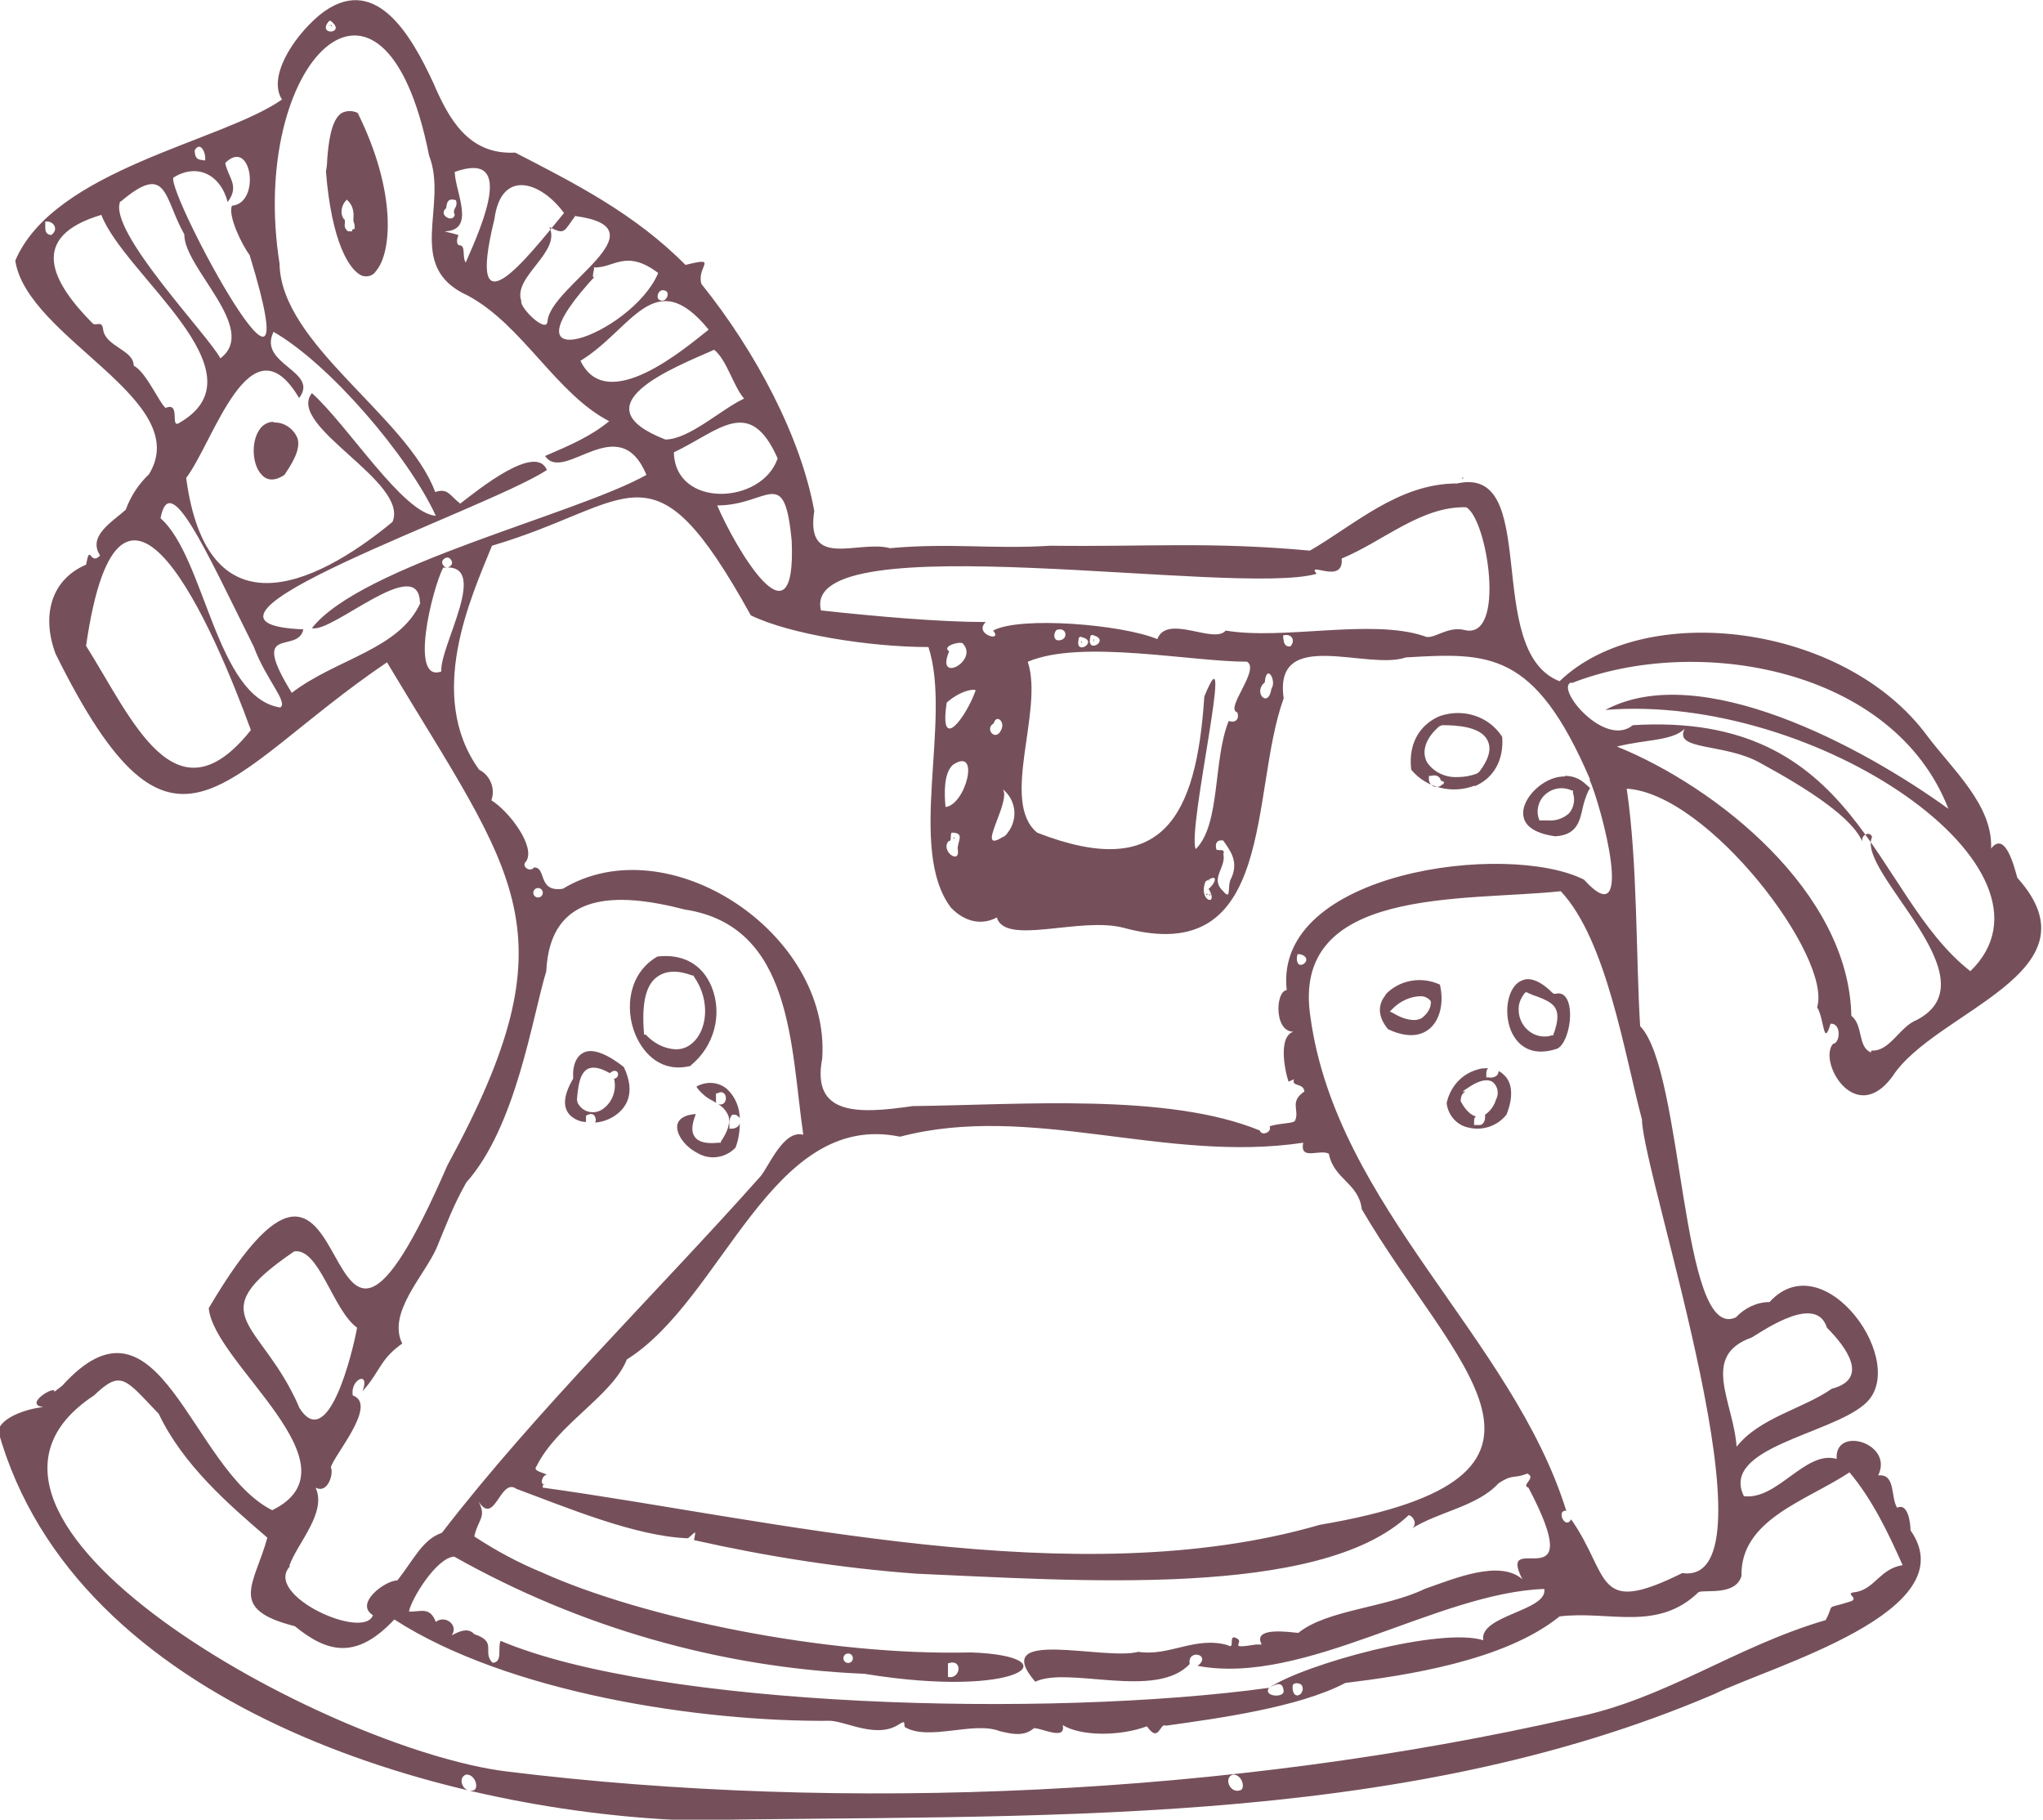 <?xml version="1.0" encoding="UTF-8"?>
<svg id="Ebene_1" data-name="Ebene 1" xmlns="http://www.w3.org/2000/svg" version="1.1" viewBox="0 0 334.7 298.1">
  <defs>
    <style>
      .cls-1 {
        fill: #75505a;
        stroke-width: 0px;
      }
    </style>
  </defs>
  <g id="Gruppe_486" data-name="Gruppe 486">
    <g id="Gruppe_484" data-name="Gruppe 484">
      <path id="Pfad_4551" data-name="Pfad 4551" class="cls-1" d="M254.9,162.8h-.3c0,0-.2-.1-.2-.1-1.5-1.5-2.9-2.3-4.1-2.3-.5,0-1,.2-1.5.5-2,1.4-2.5,5.6-1,8.5.8,1.5,2.8,3.9,7.3,2.4,1.6-.7,2.7-5.2,1.8-7.7-.6-1.6-1.7-1.4-2-1.3M254.5,169.3v.3c0,0-.3,0-.3,0-.4.2-.9.2-1.3.2-2.4-.1-4.2-2.2-4.1-4.6,0-.9.4-1.7.9-2.4l.3-.3.4.2c.5.2.9.4,1.3.5,2.9,1.1,4.3,1.9,2.9,6"/>
      <path id="Pfad_4552" data-name="Pfad 4552" class="cls-1" d="M227,163c-1.4,1.7-1.2,3.7.4,5.6,2.7,1.3,5.1,1.3,6.7,0,1.8-1.4,2.5-4.3,1.8-7.3-3-1.4-6.6-.8-8.9,1.6M234.4,164.3c0,1-.7,1.9-1.5,2.5-.4.2-.8.3-1.2.3-1.2,0-2.4-.5-3.4-1.1l-.6-.3.5-.5c1.2-1.2,2.9-2,4.6-2,.6,0,1.2.3,1.6.8v.2c.1,0,0,.2,0,.2Z"/>
      <path id="Pfad_4553" data-name="Pfad 4553" class="cls-1" d="M100.2,176v-.3s0,.1,0,.2c0,0,0,0,0,0h0s0,0,0,0Z"/>
      <path id="Pfad_4554" data-name="Pfad 4554" class="cls-1" d="M96.5,183.5h0s0,0,0,0c0,0,0,0,0,0"/>
      <path id="Pfad_4555" data-name="Pfad 4555" class="cls-1" d="M96,183.9v-1.1l.3-.2c.1,0,.3-.1.5-.1.3,0,.5.1.6.3.2.3.3.7.1,1.1,1.3-.1,2.6-.6,3.6-1.4,1.3-1,3.2-3.3,1.1-7.7-3.7-2.9-5.7-2.9-6.7-2.3-1.3.7-1.7,2.5-1.6,3.9v.2s0,.1,0,.1c-1.6,2.7-1.8,4.8-.4,6.1.7.6,1.6,1,2.5,1M94.5,180.4c.2-2.6.5-4.6,1.8-5.3.9-.4,2-.2,3.6.7.6-.5.9-.4,1.1-.3.3.2.3.5.2.8-.1.2-.3.4-.6.4.5,2-.4,4.2-2.2,5.2-.4.2-.8.3-1.3.3-1.1,0-2-.6-2.5-1.6v-.2c0,0,0-.2,0-.2Z"/>
      <path id="Pfad_4556" data-name="Pfad 4556" class="cls-1" d="M201.8,117.2s0,0,0,0h0s0,0-.1,0h0Z"/>
      <path id="Pfad_4557" data-name="Pfad 4557" class="cls-1" d="M59.2,226.9h0s0,0,0,0h0s0,0,0,0"/>
      <path id="Pfad_4558" data-name="Pfad 4558" class="cls-1" d="M108.7,48.6h0s0,0,.1,0h0s0,0,0,0"/>
      <path id="Pfad_4559" data-name="Pfad 4559" class="cls-1" d="M108.4,48.2h0s0,0-.1,0h0s0,0,0,0"/>
      <path id="Pfad_4560" data-name="Pfad 4560" class="cls-1" d="M174.5,283.3h0s0,0,0,0h0"/>
      <path id="Pfad_4561" data-name="Pfad 4561" class="cls-1" d="M234,103.7h0s0,0-.1,0h0s0,0,0,0"/>
      <path id="Pfad_4562" data-name="Pfad 4562" class="cls-1" d="M58.8,226.6h0s0,0,0,0h0s0,0,0,0"/>
      <path id="Pfad_4563" data-name="Pfad 4563" class="cls-1" d="M234.3,104.1h0s0,0,.1,0h0s0,0,0,0"/>
      <path id="Pfad_4564" data-name="Pfad 4564" class="cls-1" d="M199.9,138.2h0s0,0-.1,0h0s0,0,0,0"/>
      <path id="Pfad_4565" data-name="Pfad 4565" class="cls-1" d="M87.6,155.1h0s0,0,0,0h0s0,0,0,0"/>
      <path id="Pfad_4566" data-name="Pfad 4566" class="cls-1" d="M138.8,271.5h0s0,0-.1,0h0s0,0,0,0"/>
      <path id="Pfad_4567" data-name="Pfad 4567" class="cls-1" d="M195.2,272.9h0s0,0-.1,0h0s0,0,0,0"/>
      <path id="Pfad_4568" data-name="Pfad 4568" class="cls-1" d="M139.1,271.9h0s0,0,.1,0h0s0,0,0,0"/>
      <path id="Pfad_4569" data-name="Pfad 4569" class="cls-1" d="M195.5,273.3h0s0,0,.1,0h0s0,0,0,0"/>
      <path id="Pfad_4570" data-name="Pfad 4570" class="cls-1" d="M37.5,216.4c-.1,0-.2.2-.2.3h0v-.3Z"/>
      <path id="Pfad_4571" data-name="Pfad 4571" class="cls-1" d="M206.9,275.7h0s0,0,0,0c0,0,0,0,0,0"/>
      <path id="Pfad_4572" data-name="Pfad 4572" class="cls-1" d="M175,281.6s0,0,0,0c0,0,0,0,0,0"/>
      <path id="Pfad_4573" data-name="Pfad 4573" class="cls-1" d="M251.9,244.6h0s0,0,.1,0h0s0,0,0,0"/>
      <path id="Pfad_4574" data-name="Pfad 4574" class="cls-1" d="M251.6,244.2h0s0,0-.1,0h0s0,0,0,0"/>
      <path id="Pfad_4575" data-name="Pfad 4575" class="cls-1" d="M199.7,278.3v-.2s0,0,0,0c0,0,0,.1,0,.2"/>
      <path id="Pfad_4576" data-name="Pfad 4576" class="cls-1" d="M201.5,254.9h0s0,0,0,0c0,0,0,0,0,0"/>
      <path id="Pfad_4577" data-name="Pfad 4577" class="cls-1" d="M212.3,276.7h0s0,0,0,0c0,0,0,0,0,0"/>
      <path id="Pfad_4578" data-name="Pfad 4578" class="cls-1" d="M307.5,261.7h0s0,0,0,0c0,0,0,0,0,0"/>
      <path id="Pfad_4579" data-name="Pfad 4579" class="cls-1" d="M238.7,79.2c-9.6,0-16.8,6.8-24.1,11-16.5-1.5-26.5-.6-42.5-.8-9.6.6-16.2-.5-26.3.4-5.2-1.4-13.9,3.6-12.4-6.1-2.2-12.1-9.5-26-18.5-37.2-.8-2.9,3-4.5-2.6-3.1-8.3-8.4-18.2-13.4-27.9-18.4-7.7.4-10.9-5.6-13.4-11.4-3.7-8-9.7-18.4-18.7-11.1-4.6,3.9-8.4,10.3-6.1,13.8-9.8,6.9-37.3,11.4-43.7,26.4,2,12.8,29.4,22.8,21.9,35-1.7,1.6-3,3.6-3.8,5.8-2.2,2-6.3,4.3-4.2,7.5-1.7,1.8-1.6-2.2-2.3,1.5-5.8,2.5-7.3,8.4-5,14.6,19.6,39.6,27.1,19.8,54.3,1.4,21.1,35.3,30.9,43.8,9.9,82.4-23.2,53.4-12.8-21.3-39.1,23.4.8,9.1,25.2,25.8,10.4,33.1-13.4-6.7-18.4-38.1-34.4-20.4l-1.3,1c.3-1.2-5.2,2.1-1.8,2.5-2.8.3-6.9,1.7-7.4,3.9,12.6,45.2,72.2,62.2,112.5,63.8,56.6-1,116.4,1.7,168.7-20.7,9.4-4.6,41.4-13.5,32.1-26.8,0-1.1-.4-4.6-2.2-3.7-1.1-1.8-.2-5.6-3.1-5.3,2.6-5.3-7.2-8.2-6.8-2.7-5.1-1.5-9.7,6.8-15.2,6.1-3.9-7.9,14-10.1,19.7-15,7.8-6.4-6.5-26.7-15.5-16.8-2.1,0-4.1,1-5.5,2.5-9.1,4.3-8.5-40.3-15.7-47.7-.7-11.4-.4-26.7-2.2-38.9,13.4.8,33.7,27.6,31.2,35.8,1.2,2,1,6.7,2.2,2.7,1.8-.1,1.6,3.2.4,3.3-2.5,2.9,3.6,13.6,9.7,5.4,6.9-10.8,34.5-17,20.5-32.6-.4-1.3-1.9-7.9-4.3-4.8.3-7.1-6.3-12.9-10.5-18.5-13.6-18.4-46.3-22.3-60.2-8.9-12.8-5-2.7-36.1-17.2-32.3M129.7,88.6c.8,18.5-9.4.8-12.2-5.8,8.4,0,11-6.9,12.2,5.8M127.4,75.1c-2.6,7.6-16.8,8.2-17-1,7.4-3.5,12.4-9.4,17,1M117,57.3c2.1,1.7,3.1,5.9,4.9,8-3.7,1.7-9,6.7-12.9,6.7-14.4-5.6,1.2-11.7,8-14.7M116.1,54c-3.8,3-16.7,14.1-21,5.1,8.4-5.1,12.1-16,21-5.1M108.9,47.6c1,.2.3,2-.7,1.6-.9-.2-.4-2,.7-1.6M107.8,44.8c-4.4,10.2-27,18.2-9.9,0-1.4,1.8-.4-.9-.6-1,3.2.2,5.2-3.1,10.5.9M94.3,35.4c14.7,2-4.1,11.4-4.6,17.2-.1,2.2-4.6-2.2-4.3-3.3-1.4-4,6.6-8,4.6-12.1,2.6,1.3,2.3.8,4.3-1.9M81,35.9c1.1-8.3,7.6-6.2,11.4-1-6.1,7.4-16.2,20.5-11.4,1M74.4,28.2c9.9-3.6,4.9,8,1.9,14.8-.6-.8,0-2.7-.9-2.8-.8,0-.5-1.3-.3-1.6.2-.2-2.2-.6-2.2-.7,5.1-.2,1.7-6.4,1.6-9.7M73.1,34.1c.1-1,.3-1.7,1.6-1.3.4,1.3-.7,1.3-.2,2.4-.3,1.4-2.8,0-1.4-1.1M53.7,3.7c.3-.4.4-.4.8,0,1.9,1.8-2.3,2.1-.8,0M44.7,54.3c9.2,5.2,22.2,20.4,26.7,30.2-5.4-.4-14.3-14.7-20.3-20.1-4.3,5.4,16,14.5,13.2,21.1-13.2,10.9-30.4,18.2-33.8-7.2,4.5-5.9,10.5-26.6,18.5-13.1,3.4-4.4-6.8-5.5-4.2-10.8M31.9,24.6c1-1.6,1.9.6,1.7,1.7-.8-.2-1.7.1-1.7-1.7M28.4,29.1c3.8-2.4,7.7-.6,8.9,4,2-2.7.1-3.9-.4-6.4,4.3-4.3,5.9,6.6,1.1,7-.7,1.7,1.7,6.5,2.9,8.1,10.8,35.2-13.5-10-12.5-12.7M19.8,33c7.7-6.5,7-.6,10.4,5.4-.1,5.5,12.3,15.5,5.9,20.3-1.9-3.7-18.5-20.9-16.4-25.7M8.4,38.5c-1.3-.1-.9-1.4-1-2.2,1.4-.2,2.3,1.3,1,2.2M27.2,66.9c-1.2-1-3.2-5.9-5.3-7,0-2.6-4.6-3.1-5-5.9-.2-1.7-1.2-.4-1.8-1.1-6.6-6.7-10.6-14.1,1.5-17.7,3.8,9.9,26.9,25.8,12.9,34-1.8,1.3.2-3.4-2.3-2.4M41.1,119.6c-12.4,15.6-19.5-1.9-27-13.8,5.6-38.8,21.1-2.4,27,13.8M45.9,115.9c-10.5-1.6-12.3-24.6-19.6-31,1.5-8,7.1,4.6,15.3,21.1,1.9,5.2,5.7,9.1,4.3,9.9M68.9,98.7c-3.4,7.7-13.8,9.2-21.1,14.8-7.1-11.5,1-6.2,1.9-10.4-25.3-1,30-19.6,39.9-26.1-1.8-4.4-11.1,3.1-14.2,5.5-1.7-1.3-2-2.6-4.1-1.9-4.6-12.4-25.3-24.2-25.5-37.4-5.2-32.9,17-55.5,24.5-17.7,3.2,8.2-4.1,18.2,6.3,22.9,9,4.8,14.5,16.1,23.2,20.6-2.9,2.4-6.3,3.9-10.5,5.7,3.1,4.6,12.1-7.8,16.6,3.1-11.6,6.5-46.7,14.8-54.8,25.1,3.3.9,17.6-12.4,17.7-4.1M73.8,92.7c-.3.3-.8.4-1.1,0-.3-.3-.4-.8,0-1.1,0,0,0,0,0,0,.3-.3.8-.4,1.1,0,.3.3.4.8,0,1.1,0,0,0,0,0,0M72.3,110c-5.3,1.9-1.5-13.5.3-17,7.9-.9-.6,12.8-.3,17M49,230.5c-6.2-14.3-16.5-14.8-.8-25.5,4.1-.6,6.3,9.6,10.3,12.5-.7,3.9-4.8,21-9.6,12.9M47.4,256.5c1.3-3.7,6.2-8.7,4.3-12.8,2.1,1.1,3-2.5,2.5-3.3.4-1.9,7.8-10.3,3.6-11.8-.5-2.6,2.9-4.2,1.6-.7,2.9-3.2,2.8-5.2,6.5-7.8-2.5-5,3.6-11.1,5.6-15.6,1.7-4.1,2.8-7.1,4.9-10.8,8.2-9.2,10.8-27.1,13.1-34.6.6-13.1,11.5-13,22.7-10.1,17.7,2.7,17.3,22.4,19.4,36.9-3.2-.9-5.6,5.1-7,6.8-16.9,19-36.8,38.4-52.2,58.4-3.2,1.1-4.6,4.4-7.3,7.8-2,0-7.1,3.8-4,5.7-1.5,4.2-18-3.3-13.6-8M87.6,145.7c.3-.3.8-.3,1.1,0,.3.3.3.8,0,1.1,0,0,0,0,0,0-.3.3-.8.3-1.1,0-.3-.3-.3-.8,0-1.1,0,0,0,0,0,0M147.5,186.2c21.5-5.6,43.4,4.4,66,1-.6,3,2.7,1,4.2,1.8.8,4.2,4.9,4.8,5.4,9.1,15.2,26,39.5,43.8-6.9,51.7-40,11.6-90.2-1-127.3-6.1,0-.5,0-.4.5-.5-1.1.2-.6-1.6.2-1.6-.6-.4-2.4-.6-1.7-1.4,3.4-6.9,12.4-11.5,14.8-17.5,15.8-9.9,23.6-40.8,44.7-36.5M213.6,157.9c-1.2.7-1.3-1-1-1.6,1.2,0,1.9.9,1,1.6M250.4,243.7c10.2,19.4-5.4,6.4-1,15-3.7-3.2-10.9-.2-16,1.6-6.4,3.1-16,3.4-20.7,7.2-1.3-.1-7.6-1.1-6,1.9h-.9c-5.5.9-1.1-.5-3.7-1.2-.7.3.2,2-1,1.3-5.3-1.5-9.6,1.9-14.6,1.1-5.6,1.5-24.6-4.1-16.9,4.9,5.4-2.6,19.8,3,25.3-2.9-.4-2.6,3.7-1.5,1.3.3,17.5,3.3,39.3-12,56.8-12.6.6,3.6-10.7,4.3-10,8.4-7-2.2-29.3,3.9-35.1,7.8,1.1-.6,2.3-1.2,2.4.6-.1,1.1-3.4.8-2.4-.6-36.5,5-100.1,3.2-125.9-7.7-.5,1.3.4,3.5-1.3,3.6-1.8-1.8.9-3.4-3-4.7-1-1.1-2.4-.5-3.7.2,1.2-1.7-1.1-3.4-2.6-2.2-1-2.6-2.5-1.6-4.4-1.7.4-2.1,4.5-8.8,7.4-9,20.6,11.6,43.6,18.2,67.2,19.2,25.7,4.2,34.1-2.9,17.5-3.5-23.9.6-53.9-5.7-70.3-13.1-3.9-1.6-7.6-3.6-11.1-5.9.7-3.1,2.3-3.2.3-6.4,3,5.6,3.8-3.4,6.6-1.4,8.1,3,19.5,7.8,28.1,8.1,1.2-.9,1.4-1.7,1,.3,12,2.7,24.2,4.6,36.4,5.5,25.8,1.1,66.1,4.2,80.7-9.6.9.3,1.4,1.6.5,2.2,4.5-2.8,10.7-3.6,14.2-7.4,2.4-1.6,2.5-.7,4.7-1.6,1.6.7-1.1,1.9.2,2.3M213.2,277.4c-1.1,1-1.6-.4-1.4-1.4.4-.4,1-.3,1.4,0,.3.4.3.9,0,1.3M138.4,271.1c.3-.3.8-.3,1.1,0s.3.8,0,1.1c0,0,0,0,0,0-.3.3-.8.3-1.1,0s-.3-.8,0-1.1c0,0,0,0,0,0M155.3,274.7v-2.2c2.5-.9,2.1,2.7,0,2.2M77.5,293.3c-1.6.5-2.7-2.1-1.1-2.6,1.6,0,2.1,2.5,1.1,2.6M203.1,293.3c-1.6.5-2.7-2.1-1.1-2.6,1.6,0,2.1,2.5,1.1,2.6M285.3,258.2c-.2-9.3,10.6-12.3,17.7-17,3.7,4.4,6.3,9.8,8.7,15.2-3.7.6-4.5,3.8-7.6,4.4-2.2.2.5.9-.8,1.5-4.6,1.5-2.6.1-4.2,3.1-15,4.4-26.3,13-41.3,16-56.2,12.8-119.5,15.6-174.8,8.8-29.7-3.7-98-41.6-67.6-61.6,4.5-4.3,5.1-2.7,10.6,3,4,8.4,11.4,14.8,17.8,20.3-2.1,7.7-6.6,11.7,4.5,14.5,5.5,4.5,10.2,5.4,16.3-1.1,18.6,12,50,16.8,71.5,16.6,2.8.2,7.7,3,11.3.5.9-.5.7-.3.8.5,3.9,2.4,11.3-1,15.6.7,2.1.5,4,.9,5.6-.5,1.3,0,5.3,2.1,4.7-.5,2.9,1.8,9.2,1.9,13.8.2,2,2.9,2.1-.7,3.1-.1,8.6-1.2,21.8-3,29.4-7,9.8-1.2,26.1-3.6,35.1-10.9,8.1-1,16,2.6,22.8-4,1.3-.4,6,.6,7-2.6M287,219.1c2.6-1.6,10.6-7,12.3-1.6,3.2,3.2,7,8.4.8,10-4.7,3.3-11.8,4.7-15.6,9.5-.5-7.4-6-14.9,2.5-17.9M269,183.5c.3,9.5,22.9,76.5,6.6,74.2-14.5,7.2-11.7.5-18.2-8.8-1,1.8-2.5-1.6-.8-1.4-8.8-28.3-37.6-49.8-41.9-80.8-3.4-21.6,25.2-19,41-20.7,7.5,8,10.4,26.5,13.3,37.4M306.5,172.4c-2.2-.9-1.2-4.4-3.2-6-.4-20.3-22.1-37.5-38.4-44.1,4.8-1.2,9-.9,11.1-2.9-1.9,3.6,6.6,2.3,12.4,5.6,7.9,4.3,15.2,9,16.8,13.1-.6-1.2,1.1-2.1,1.5-1-2.7,5.7,20.2,23.3,7.3,30-2.8,1.1-4.4,5.2-7.4,5M257.5,111.9c20.4-8,52.7-2.6,61.7,20.6-14.1-10.2-40.7-24.5-56.2-16.2,34.6-2.8,76.9,26.2,59.8,42.8-16.1-12.6-18.2-42.6-55.3-40.3-4.6,3.8-12.8-6.1-10.1-7M260.4,127.7c1.9,4.2,7.7,25.9-.9,16.4-12.5-6.3-50.9-1.4-48.7,18.1-2,.2-2.1,7.8,1.8,6.7-3.5,0-2.1,6.6-1.5,8.3l.9-.4c-.5,1.3,1.5.5,1.7,2-2.5,1.7-.8,3-1.5,4.7-.1.6-2.2.4-4.2,1,.4,1.1-1.4,1.6-1.6.7-15.1-6.2-39.2-4.2-56.9-4-8.9,1.3-16.6,1.6-14.8-7.8,1.4-20.6-25.3-38.2-42.5-27.8-4.2.6-2.6-3.5-4.7-3.5-.7.9-2.2-.2-1.3-1,1.6-2.4-2.8-8.2-5.7-10,.7-1.9-.2-4.1-2-5-8.8-12.2-1.3-28.3,2.1-36.7,23.4-6.9,26.1-18,42.4,11.4,6.3,3.1,19.5,5.2,29.1,5.2,3.9,11.9-3.6,33.1,3.7,42.7,2.3,2.4,5.1,2.9,7.5,1.6,1.4,4.7,13.7-.2,20.8,1.7,25.1,6.8,20.6-22.2,26.2-37.6-1.7-11.8,13.7-4.5,20-6.7,13.6-.8,21.1-1.2,30.2,20M155.5,106.7c-1.4-.9,2.2-1.8,2.3-1.2,2.5,2.8-4.6,6.6-2.3,1.2M155.1,115.1c2.6-2.3,5.1-2.3,4.7-1.9-1.5,4.2-6,10.4-4.7,1.9M156.1,125.3c4.6-3.1,2.1,6.6-1.2,6.9-.2-2.3-.3-5.5,1.2-6.9M156.9,139.1c.5,2.7-2.9.3-1.5-1.3.6,0,.2-.9.5-1.4,2.3,0,.9,1.5,1,2.7M168.4,108.4c8.7-3.7,26.6,0,35.9,0,2.2,1.3-3.7,7.7-1.6,8.3.4,1.1-.3,1.8-1.4,1.4-2.6,6.4-1.3,16.9-5.4,21-1.5-3,6.7-38,1.4-25-1.3,19.9-6.9,30.3-27.4,22.3-6.1-5.1,1.1-19.9-1.5-27.9M173.1,103.2c1.7-.6,2,1.6.4,1.7-.9.1-1-1.1-.4-1.7M176.7,104.8c0-.4.2-.6.6-.4,2.7.7-1.2,3.1-.6.4M178.6,104.5c0-.4.2-.6.6-.4,2.7.8-1.2,3.1-.6.4M200.5,139.8c0-.8-.5-.4-1.2-.6-.3-.9,0-1.7,1.1-1.5,1.1,1.6,2.6,3.4,1.3,6.2-.7,1.1.1,3.8-1.3,2.1-2.3-2.1.6-3.9,0-6.2M198,145.6c1.8,3-1.8,2.1-.5-1.2,2.4-1.6,1.5.5.5,1.2M164.3,137.1c-4.7,3,1.4-5.7,0-7.8,2.2,1.8,2.5,4.9.8,7.1-.2.3-.4.5-.7.7M164.1,119.4c-.9,2.3-2.9,0-1.3-.9.4-1.5,1.8-.4,1.3.9M207.2,111.8c.3-3.3,2-.2,1.1,1-.5,3.4-3.1.6-1.1-1M210.2,104.1c1.4-.4,2.1.8,1.2,1.8-1.2.1-1.1-1.1-1.2-1.8M240.2,83.1c3.5,1.9,6.6,21.9-.3,20.1-2.9-.7-5.2,1.8-6.6,1-8.7-2.9-23,.7-32.5-.9-1.9,2.3-9.6-2.8-11.2,1.4-5.7-2.4-22.5-3.8-26.9-1.4,1.7,2-3.3.6-1.2-1.4-7.5,0-17.8-.9-27-1.9-3.6-14.4,68-2.2,81.2-6-1.8-2.2,4.5,1.9,4.1-2.5,6.8-2.8,13-8.6,20.4-8.4"/>
      <path id="Pfad_4580" data-name="Pfad 4580" class="cls-1" d="M87.3,154.7h0s0,0,0,0h0s0,0,0,0"/>
      <path id="Pfad_4581" data-name="Pfad 4581" class="cls-1" d="M241,286.8h0s0,0,0,0c0,0,0,0,0,0"/>
      <path id="Pfad_4582" data-name="Pfad 4582" class="cls-1" d="M105.2,50.6h0s0,0,.1,0h0s0,0,0,0"/>
      <path id="Pfad_4583" data-name="Pfad 4583" class="cls-1" d="M104.9,50.2h0s0,0-.1,0h0s0,0,0,0"/>
      <path id="Pfad_4584" data-name="Pfad 4584" class="cls-1" d="M200.2,138.7s0,0,0,0h0s0,0,0,0h0Z"/>
      <path id="Pfad_4585" data-name="Pfad 4585" class="cls-1" d="M88,146.1h0s0,0,0,0h0s0,0,0,0"/>
      <path id="Pfad_4586" data-name="Pfad 4586" class="cls-1" d="M177.2,105.4c0-.1,0-.3,0-.4,0,0,0,0-.1.1,0,.1,0,.2.1.3"/>
      <path id="Pfad_4587" data-name="Pfad 4587" class="cls-1" d="M88.3,146.5h0s0,0,0,0h0s0,0,0,0"/>
      <path id="Pfad_4588" data-name="Pfad 4588" class="cls-1" d="M179.2,105.1c0-.1,0-.3,0-.4,0,0,0,0-.1.1,0,.1,0,.2.1.3"/>
      <path id="Pfad_4589" data-name="Pfad 4589" class="cls-1" d="M200.3,138.6h0s0,0,0,0h0Z"/>
      <path id="Pfad_4590" data-name="Pfad 4590" class="cls-1" d="M36.8,122.7h0s0,0,0,0c0,0,0,0,0,0,0,0,0,0,0,0,0,0,0,0,0,0"/>
      <path id="Pfad_4591" data-name="Pfad 4591" class="cls-1" d="M73.8,33.3h0s0,0,0,0h0s0,0,0,0"/>
      <path id="Pfad_4592" data-name="Pfad 4592" class="cls-1" d="M198.1,146.8"/>
      <path id="Pfad_4593" data-name="Pfad 4593" class="cls-1" d="M54.3,4.1s0,0-.2,0l.3.3c0,0,0-.2-.1-.2"/>
      <path id="Pfad_4594" data-name="Pfad 4594" class="cls-1" d="M37,123h0s0,0,0,0c0,0,0,0,0,0"/>
      <path id="Pfad_4595" data-name="Pfad 4595" class="cls-1" d="M275.2,119.5c0,0-.1.1-.2.2,0,0,0,0,0,.1h0v-.3Z"/>
      <path id="Pfad_4596" data-name="Pfad 4596" class="cls-1" d="M46.9,201.4h0s0,0,0,0h0"/>
      <path id="Pfad_4597" data-name="Pfad 4597" class="cls-1" d="M306.9,173s0,0,0,0c0,0,0,0,0,0"/>
      <path id="Pfad_4598" data-name="Pfad 4598" class="cls-1" d="M202.1,117.6h0s0,0,.1,0h0s0,0,0,0"/>
      <path id="Pfad_4599" data-name="Pfad 4599" class="cls-1" d="M73.4,92.3h0s0,0,0,0h0s0,0,0,0"/>
      <path id="Pfad_4600" data-name="Pfad 4600" class="cls-1" d="M74.1,33.7h0s0,0,0,0h0s0,0,0,0"/>
      <path id="Pfad_4601" data-name="Pfad 4601" class="cls-1" d="M162.3,150.8h0s0,0-.1,0h0s0,0,0,0"/>
      <path id="Pfad_4602" data-name="Pfad 4602" class="cls-1" d="M162.6,151.2h0s0,0,.1,0h0s0,0,0,0"/>
      <path id="Pfad_4603" data-name="Pfad 4603" class="cls-1" d="M207.3,185h0s0,0,.1,0h0s0,0,0,0"/>
      <path id="Pfad_4604" data-name="Pfad 4604" class="cls-1" d="M156.3,137.1c0,0,0,0-.1.1,0,.1,0,.2.1.3,0-.1,0-.3,0-.4"/>
      <path id="Pfad_4605" data-name="Pfad 4605" class="cls-1" d="M207,184.6h0s0,0-.1,0h0s0,0,0,0"/>
      <path id="Pfad_4606" data-name="Pfad 4606" class="cls-1" d="M198.2,144.1c0,0-.1.1-.2.2,0,0,0,0,0,.1h0v-.3Z"/>
      <path id="Pfad_4607" data-name="Pfad 4607" class="cls-1" d="M198.3,146.5c0,0-.1,0-.2,0,0,0,0,.1,0,.2,0,0,.1,0,.2-.1"/>
      <path id="Pfad_4608" data-name="Pfad 4608" class="cls-1" d="M256.3,127.2c-1.2,0-2.3.4-3.3,1-2.3,1.4-3.8,3.8-3.4,5.6.3,1.7,2.2,2.8,5.2,3.2,3.5-.2,4-2.4,4.5-4.7.2-.9.5-1.8.9-2.7l.3-.5-.9-.8c-.9-.8-2-1.2-3.2-1.2M257.1,133.2c-1,.9-2.2,1.3-3.5,1.2-.4,0-.7,0-1.1,0h-.3s-.1-.3-.1-.3c-.5-1.4,0-3,1-3.9,1.2-1.1,2.9-1.4,4.4-.7h.2c0,.1,0,.4,0,.4.4,1.2.1,2.5-.7,3.4"/>
      <path id="Pfad_4609" data-name="Pfad 4609" class="cls-1" d="M97.9,43.7c0,0-.1.1-.2.2,0,0,0,0,0,.1h0v-.3Z"/>
      <path id="Pfad_4610" data-name="Pfad 4610" class="cls-1" d="M53.9,4.1c0,0,0,.1-.1.2l.2-.2s0,0,0,0"/>
      <path id="Pfad_4611" data-name="Pfad 4611" class="cls-1" d="M197.5,146.7h0s.3,0,.3,0h0s-.3,0-.3,0Z"/>
      <path id="Pfad_4612" data-name="Pfad 4612" class="cls-1" d="M305.9,137.7h0s0,0,.1,0h0s0,0,0,0"/>
      <path id="Pfad_4613" data-name="Pfad 4613" class="cls-1" d="M197.6,146.6c0,0,.1,0,.2,0,0,0,0-.1,0-.2,0,0-.1,0-.2.1"/>
      <path id="Pfad_4614" data-name="Pfad 4614" class="cls-1" d="M73,91.9h0s0,0,0,0h0s0,0,0,0"/>
      <path id="Pfad_4615" data-name="Pfad 4615" class="cls-1" d="M305.6,137.3h0s0,0-.1,0h0s0,0,0,0"/>
      <path id="Pfad_4616" data-name="Pfad 4616" class="cls-1" d="M166.4,149.7v-.2s0,0,0,0c0,0,0,.1,0,.2"/>
      <path id="Pfad_4617" data-name="Pfad 4617" class="cls-1" d="M239.7,78.2c0,0-.1,0-.2.2h.2s0-.2,0-.2Z"/>
      <path id="Pfad_4618" data-name="Pfad 4618" class="cls-1" d="M55.5,113.8v.3c.1-.1.2-.3.4-.4,0,0,0,0,0,0l-.3.2Z"/>
      <path id="Pfad_4619" data-name="Pfad 4619" class="cls-1" d="M114.2,178.2c.7.9,1.5,1.6,2.5,2.1.2.1.4.2.6.4v-1.6h.3c.4-.3.8-.2,1.1.1.3.4.3,1,0,1.4-.2.3-.6.4-1,.3.8.5,1.4,1.2,1.7,2.1.2,1.1-.2,2.4-1.3,4v.2c-.1,0-.4,0-.4,0-2,.2-3.3-.1-3.9-1-.7-1-.3-2.4.2-3.7-1.7.1-2.7.7-3,1.6-.4,1.5,1.1,3.7,3.3,4.8,2,1.2,4.6.8,6.2-.9.5-1.3.7-2.7.7-4.1,0,.2-.1.4-.2.5-.2.3-.7.5-1.1.5h-.4c0,0,0-.5,0-.5-.1-.6,0-1.1.3-1.6l.2-.2h.3c.4,0,.7.3.9.6,0,0,0,.1,0,.2,0-1.9-.7-3.7-2.1-5-1.4-1.2-3.4-1.3-5-.4"/>
      <path id="Pfad_4620" data-name="Pfad 4620" class="cls-1" d="M56,18.5c-1.8,1.1-2.2,5.1-2.4,7.7,0,.7-.1,1.4-.2,1.9.9,11.4,3.8,16.3,6,17.1.8.2,1.7,0,2.2-.8,2.6-3,3.4-13-3-25.9-.8-.4-1.8-.4-2.6,0M57.7,37.9c-.1,0-.3,0-.4,0-.2,0-.4,0-.5-.2-.3-.3-.4-.7-.3-1.1,0,0,0-.2,0-.3v-.3c-.1,0-.2-.2-.3-.3-.4-.8-.3-1.7.2-2.5l.4-.5.4.4c.6.7.8,1.7.7,2.6v.5c.1.3.2.6.2.9v.4s-.4.1-.4.1Z"/>
      <path id="Pfad_4621" data-name="Pfad 4621" class="cls-1" d="M44.8,69.1c-.9,0-1.8.5-2.3,1.3-1.4,2-1.2,5.8.4,7.4.9,1,2.2,1,3.7,0,1.2-1.8,2.6-4,2.2-5.8-.3-1-1.1-1.9-2.1-2.4-.6-.3-1.2-.4-1.9-.4"/>
      <path id="Pfad_4622" data-name="Pfad 4622" class="cls-1" d="M241.6,128.8c3.1-1.3,4.8-4.3,4.5-8.1-2.2-3.4-6.4-4.7-10.2-3.4-2.7,1.1-5.3,3.9-4.7,8.8,2.5,3,6.7,4,10.4,2.6M236.3,128.4c-.1.3-.5.5-.8.5-.1,0-.3,0-.4,0-.7-.2-1.1-.8-1-1.5v-.3c0,0,.4,0,.4,0,.6-.2,1.3,0,1.5.6,0,0,0,.1.1.2l.5.2-.2.5ZM236,118.9h.1c0-.1.2-.1.2-.1,2.3,0,6.3.2,7.4,2.5.7,1.4.2,3.1-1.4,5.2h-.1c0,.1-.2.2-.2.2-1,.4-2.1.6-3.2.6-2,.1-3.9-.8-5-2.4-1-1.8-.2-4.1,2.1-6"/>
      <path id="Pfad_4623" data-name="Pfad 4623" class="cls-1" d="M113.2,174.5c3.8-3.1,5.2-8.3,3.4-12.8-1.5-3.7-4.7-5.5-8.9-5-4.7,2.7-5.4,8.5-3.6,12.8,1.4,3.3,4.4,6.3,9.1,5.1M105.5,169.4v-.2c-.4-4.8.3-7.9,2.2-9.2,1.4-1,3.3-1.1,5.7-.2h.2c0,0,.1.2.1.2,2.8,4,2.1,8.9-.3,10.9-.8.7-1.7,1-2.7,1-1.9-.1-3.6-1-4.9-2.4h-.2Z"/>
      <path id="Pfad_4624" data-name="Pfad 4624" class="cls-1" d="M245.5,175.5c0,.3-.1.5-.3.7-.4.3-.8.4-1.3.3h-.4s0-.5,0-.5c0-.4,0-.7.3-1-.6,0-1.2,0-1.7.2-2.6.7-4.5,2.8-5.1,5.5.2,1.9,1.6,3.6,3.5,4,2.3.6,4.8-.2,6.3-2.1,1.1-2.7,1-5-.2-6.3-.3-.3-.6-.6-1-.8M245.1,180.1c-.3,1-.9,1.9-1.8,2.5v.4c0,.4-.1.8-.4,1.1-.2.2-.4.2-.7.2,0,0-.2,0-.3,0h-.4c0,0,0-.5,0-.5,0-.3,0-.7.3-.9-.7-.2-1.6-.8-2.5-2.5h0c0-.7.2-1.3.8-1.6h-.5c0,0,1.2-.8,1.2-.8,1.7-1.1,3-1.3,3.8-.7.8.7,1,1.9.5,2.8"/>
    </g>
  </g>
</svg>